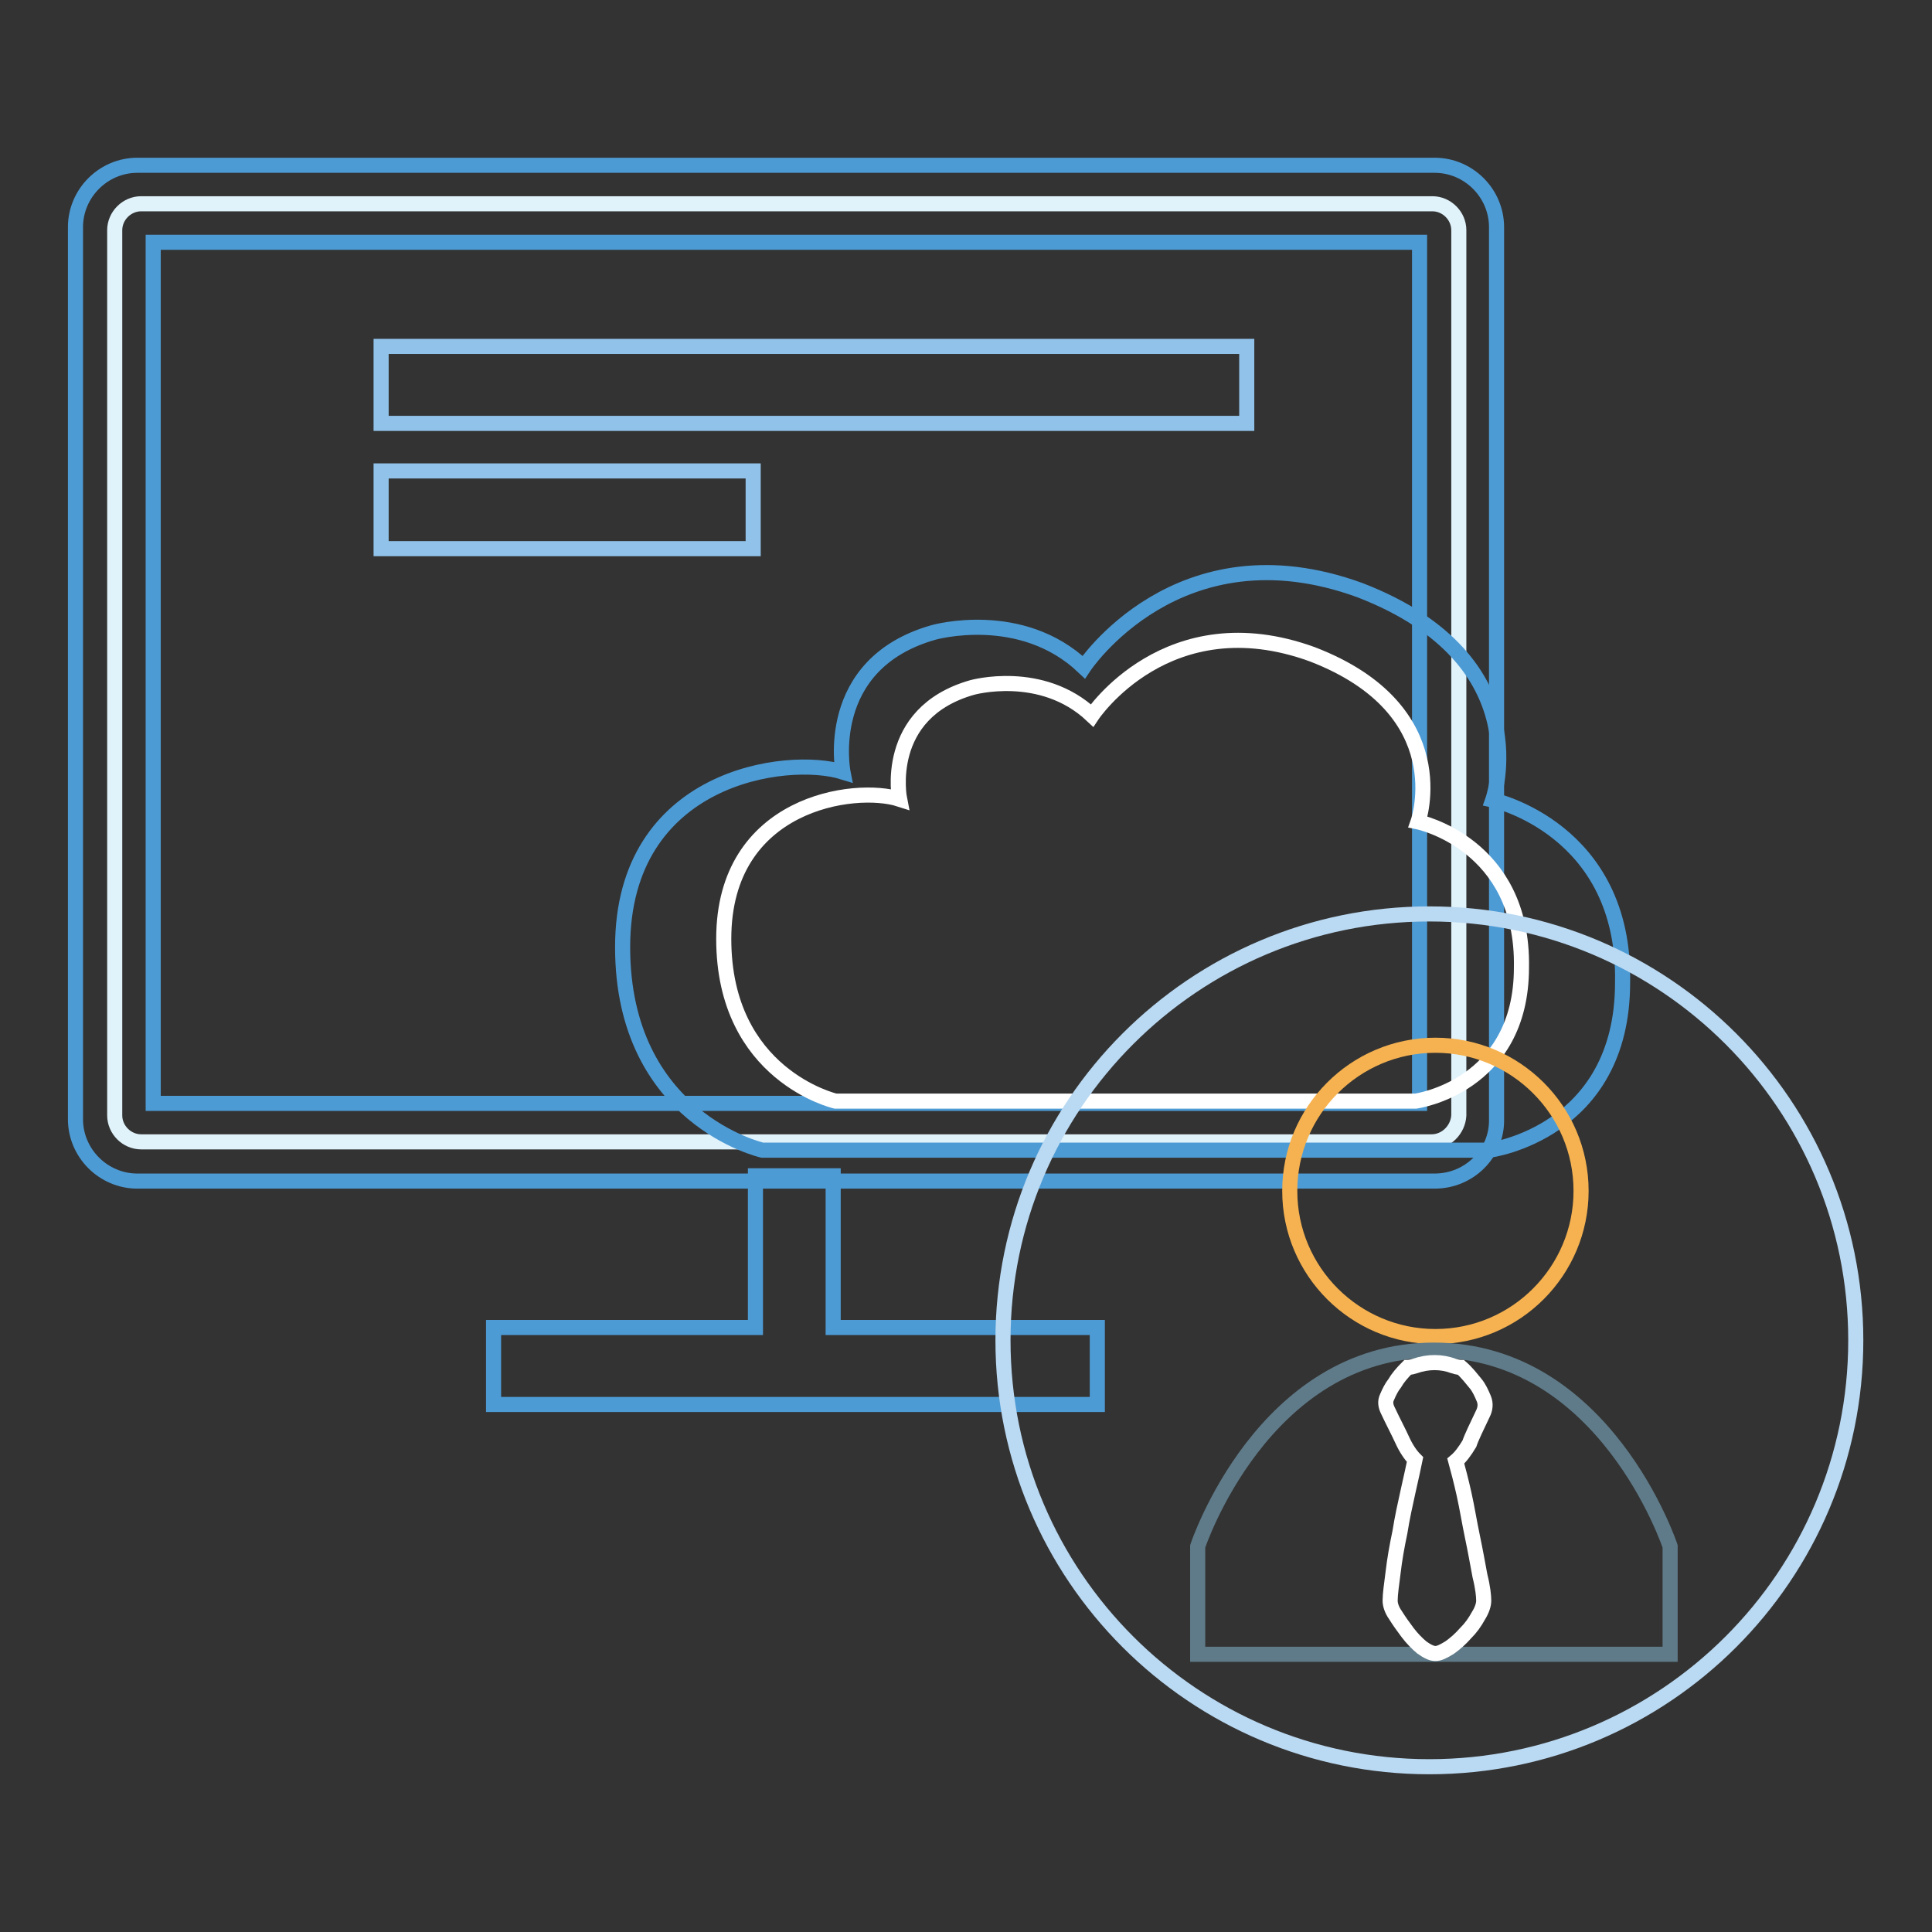 <?xml version="1.0" encoding="utf-8"?>
<!-- Svg Vector Icons : http://www.onlinewebfonts.com/icon -->
<!DOCTYPE svg PUBLIC "-//W3C//DTD SVG 1.1//EN" "http://www.w3.org/Graphics/SVG/1.1/DTD/svg11.dtd">
<svg version="1.1" xmlns="http://www.w3.org/2000/svg" xmlns:xlink="http://www.w3.org/1999/xlink" x="0px" y="0px" viewBox="0 0 256 256" enable-background="new 0 0 256 256" xml:space="preserve">
<rect x="0" y="0" width="256" height="256" fill="#333333" stroke="none"/>
<g> <path stroke-width="2" fill-opacity="0" stroke="#e0f2fa"  d="M189.7,151.3H18.7c-1.9,0-3.5-1.6-3.5-3.5V30.5c0-1.9,1.6-3.5,3.5-3.5h171.1c1.9,0,3.5,1.6,3.5,3.5v117.3 C193.2,149.7,191.6,151.3,189.7,151.3L189.7,151.3z"/> <path stroke-width="2" fill-opacity="0" stroke="#4d9bd5"  d="M190.1,156.5H18.2c-4.5,0-8.2-3.7-8.2-8.2V30.1c0-4.5,3.7-8.2,8.2-8.2h171.9c4.5,0,8.2,3.7,8.2,8.2v118.2 C198.4,152.8,194.7,156.5,190.1,156.5L190.1,156.5z M20.3,146.2h167.8V32.1H20.3V146.2z"/> <path stroke-width="2" fill-opacity="0" stroke="#4d9bd5"  d="M145.4,186.1h-80v-10.2h34.7v-20.1h10.3v20.1h35V186.1z"/> <path stroke-width="2" fill-opacity="0" stroke="#91c3ea"  d="M99.8,72.7H50.5V62.4h49.3V72.7z M165.3,56.1H50.5V45.9h114.7V56.1z"/> <path stroke-width="2" fill-opacity="0" stroke="#4d9bd5"  d="M197.8,106c0,0,6.5-18.5-17.6-27.8c-24.1-8.8-36.6,10.2-36.6,10.2c-8.3-7.9-19.9-4.6-19.9-4.6 c-14.8,4.2-12,18.5-12,18.5c-7.4-2.3-29.2,0.5-29.2,23.2s18.5,26.9,18.5,26.9h96.4c0,0,17.6-2.3,17.6-22.2 C215.4,109.8,197.8,106,197.8,106z"/> <path stroke-width="2" fill-opacity="0" stroke="#ffffff"  d="M187.9,108.9c0,0,5.2-14.8-14-22.2c-19.2-7-29.2,8.1-29.2,8.1c-6.7-6.3-15.9-3.7-15.9-3.7 c-11.9,3.4-9.6,14.8-9.6,14.8c-5.9-1.9-23.3,0.4-23.3,18.5s14.8,21.5,14.8,21.5h76.9c0,0,14-1.9,14-17.7 C201.9,111.8,187.9,108.9,187.9,108.9L187.9,108.9z"/> <path stroke-width="2" fill-opacity="0" stroke="#bad9f2"  d="M132.9,177.6c0,31.2,25.3,56.5,56.5,56.5s56.5-25.3,56.5-56.5c0-31.2-25.3-56.5-56.5-56.5 S132.9,146.4,132.9,177.6z"/> <path stroke-width="2" fill-opacity="0" stroke="#f6b250"  d="M170.9,157.8c0,10.7,8.7,19.3,19.3,19.3c10.7,0,19.3-8.7,19.3-19.3c0-10.7-8.7-19.3-19.3-19.3 C179.5,138.5,170.9,147.2,170.9,157.8z"/> <path stroke-width="2" fill-opacity="0" stroke="#5f7b89"  d="M221.3,204.9c0,0-8.6-26-31.3-26c-22.7,0-31.3,26-31.3,26v14.3h62.6V204.9L221.3,204.9z"/> <path stroke-width="2" fill-opacity="0" stroke="#ffffff"  d="M196.5,187.3c0.3-0.6,0.4-1.3,0.1-2c-0.3-0.7-0.6-1.4-1.1-2c-0.5-0.6-1.1-1.4-1.9-2.1c0,0-0.4,0-1-0.2 c-1.6-0.6-3.4-0.6-5.1,0c-0.6,0.2-1,0.2-1,0.2c-0.7,0.7-1.3,1.4-1.7,2.1c-0.4,0.5-0.7,1.1-1,1.8c-0.3,0.6-0.2,1.2,0.1,1.8 c0.7,1.5,1.4,2.8,1.9,3.9s1.1,2,1.7,2.6c-0.2,1-0.5,2.3-0.9,4.1c-0.4,1.8-0.8,3.6-1.1,5.5c-0.4,1.9-0.7,3.6-0.9,5.3 c-0.2,1.6-0.4,2.9-0.4,3.8c0,0.5,0.2,1.2,0.7,1.9c0.5,0.8,1,1.5,1.6,2.3c0.6,0.8,1.3,1.5,1.9,2c0.7,0.5,1.3,0.8,1.8,0.8 c0.5,0,1.1-0.3,1.9-0.8c0.7-0.5,1.4-1.1,2.1-1.9c0.7-0.7,1.2-1.4,1.7-2.3c0.5-0.8,0.7-1.5,0.7-2c0-0.6-0.1-1.7-0.5-3.3 c-0.3-1.6-0.6-3.3-1-5.2c-0.4-1.9-0.7-3.8-1.1-5.6s-0.8-3.3-1.1-4.4c0.6-0.5,1.2-1.3,1.8-2.3C195,190.4,195.7,189,196.5,187.3 L196.5,187.3z"/></g>
</svg>